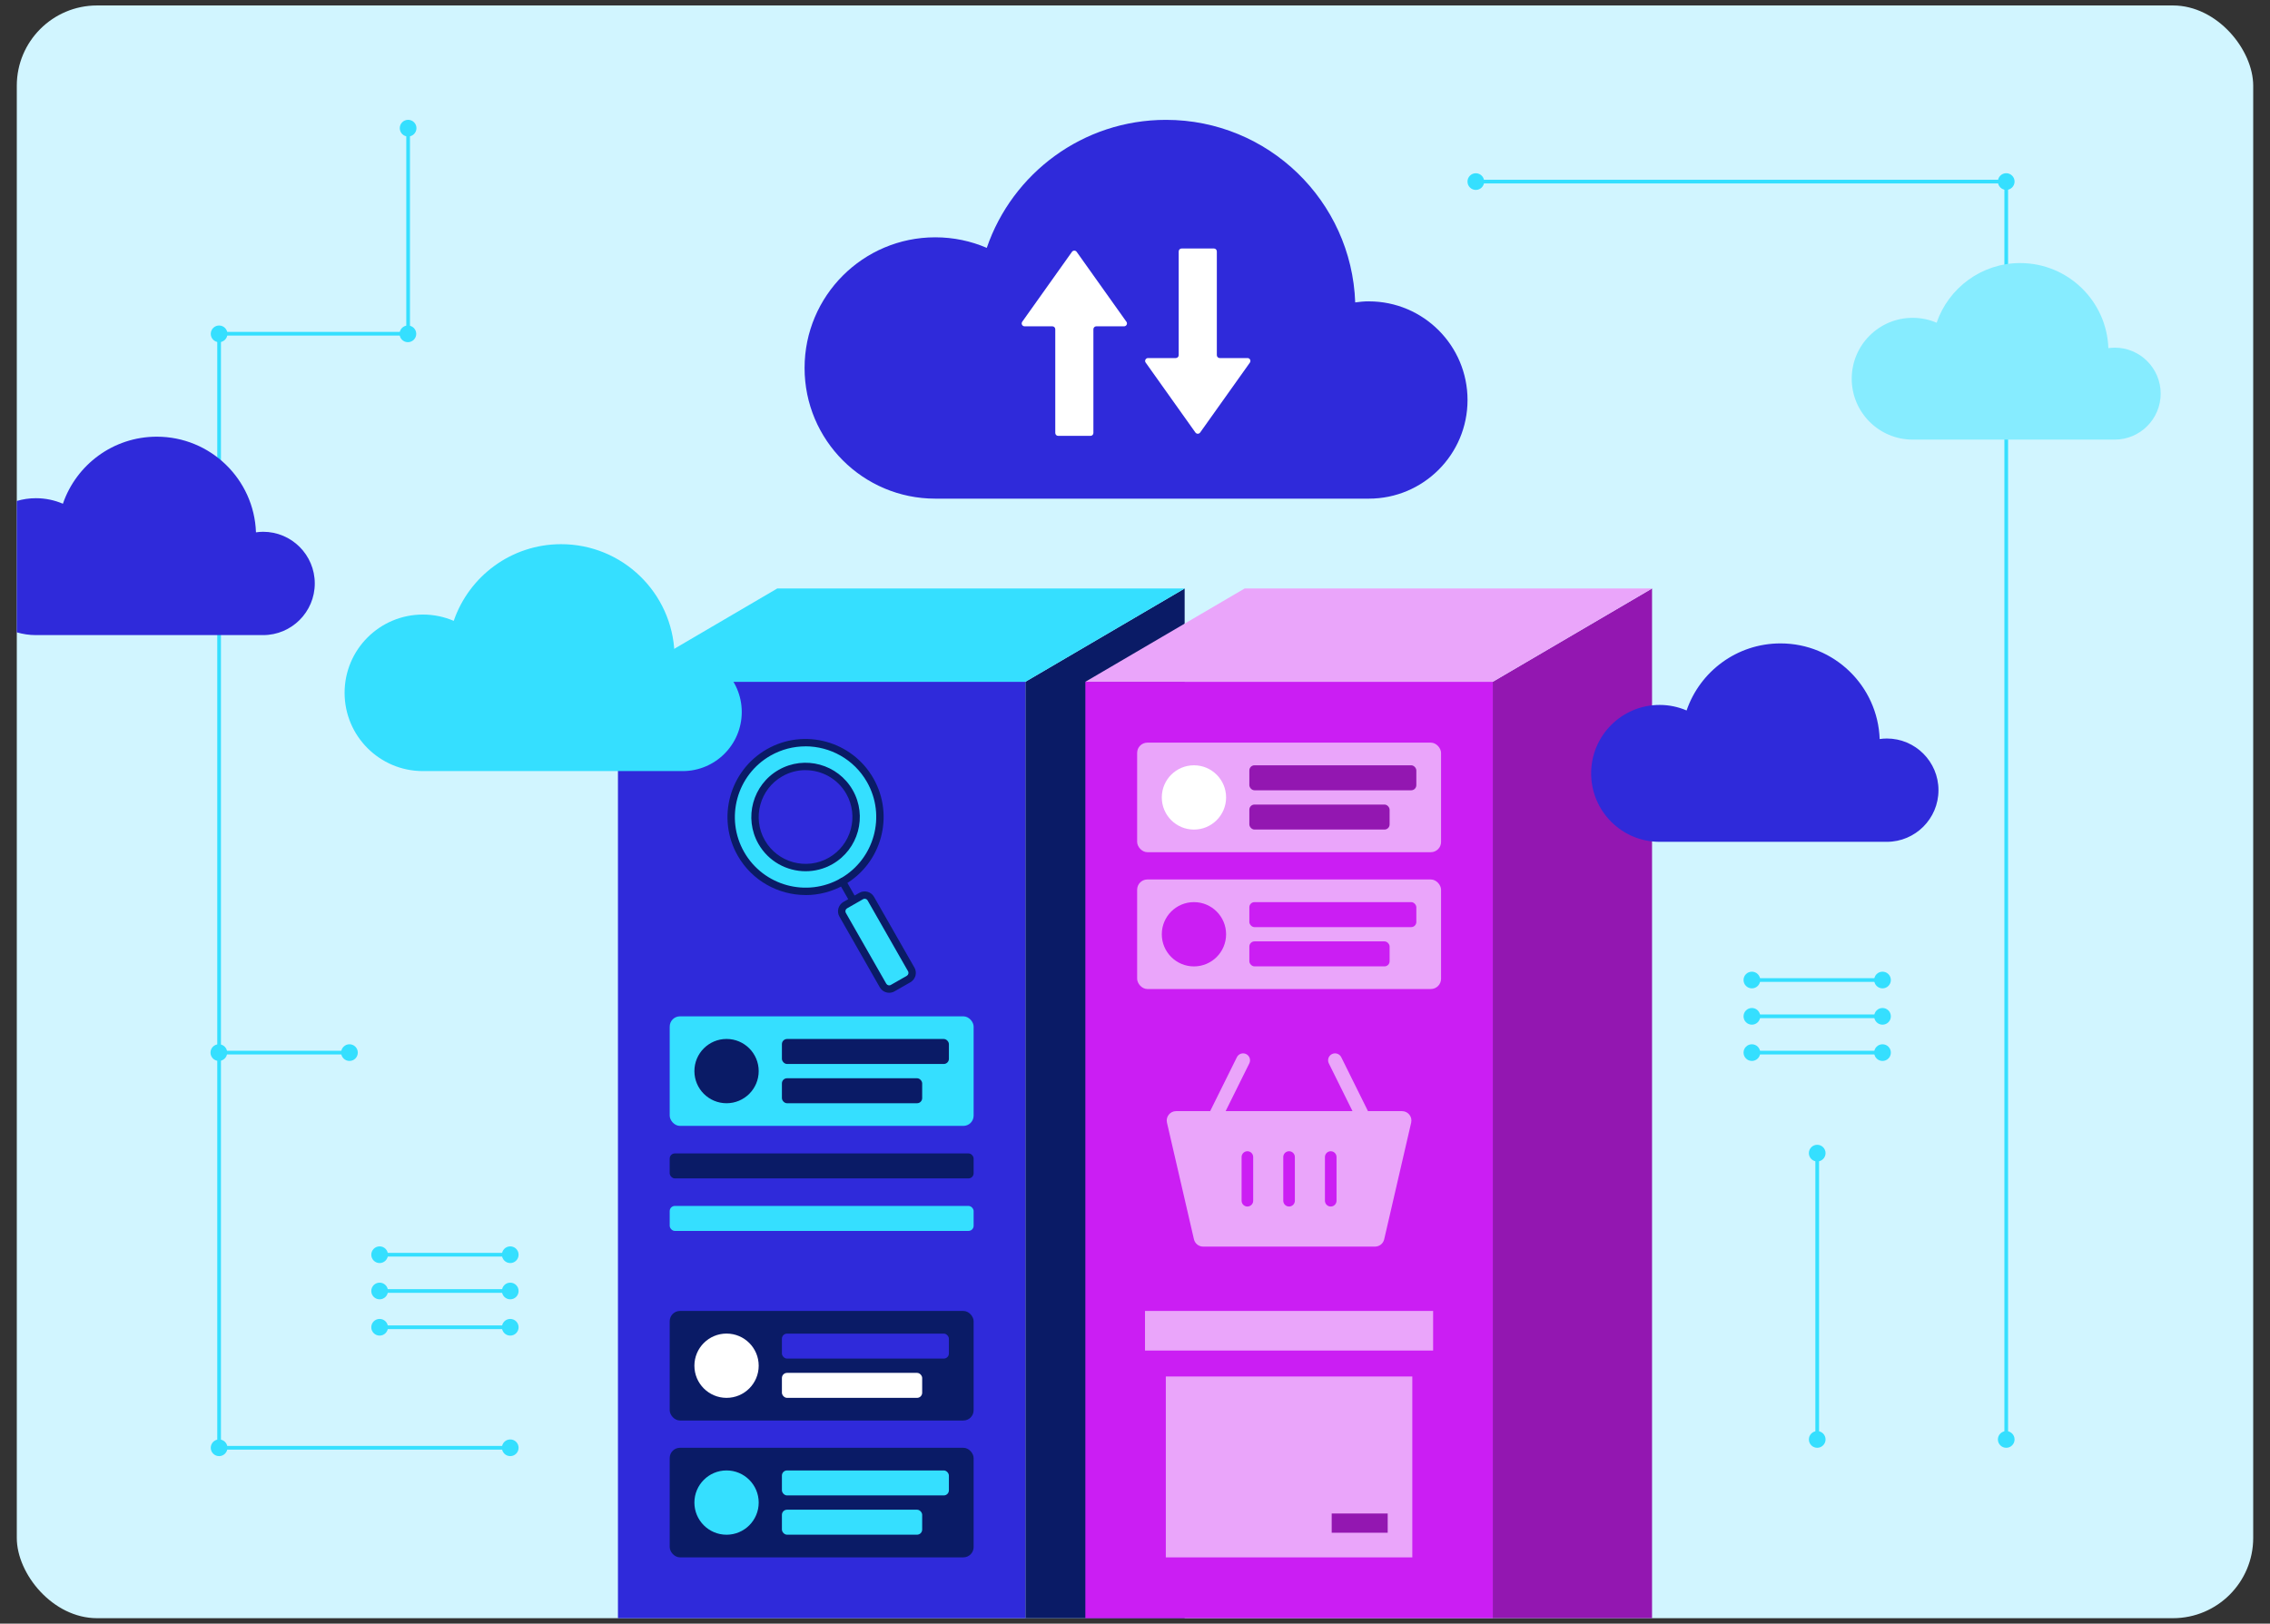 <?xml version="1.0" encoding="UTF-8"?><svg id="Layer_2" xmlns="http://www.w3.org/2000/svg" viewBox="0 0 615 440"><rect x="0" y="0" width="615" height="440" fill="#333333" stroke="none"/><defs><style>.cls-1{fill:none;}.cls-2{fill:#eaa5fa;}.cls-3{fill:#35dfff;}.cls-4{fill:#cb1ef3;}.cls-5{fill:#0a1b66;}.cls-6{fill:#d1f5ff;}.cls-7{fill:#fff;}.cls-8{fill:#9317b1;}.cls-9{fill:#2f2ada;}.cls-10{fill:#86ecff;}</style></defs><g id="Layer_17"><rect class="cls-6" x="4.55" y="1.48" width="605.9" height="437.04" rx="21.75" ry="21.75"/><polygon class="cls-8" points="447.58 438.52 404.43 438.52 404.43 184.76 447.58 159.48 447.58 438.52"/><polygon class="cls-5" points="320.95 438.52 277.8 438.52 277.8 184.76 320.95 159.48 320.95 438.52"/><rect class="cls-9" x="167.42" y="184.76" width="110.38" height="253.76"/><rect class="cls-4" x="294.05" y="184.76" width="110.38" height="253.76"/><polygon class="cls-3" points="277.8 184.76 167.42 184.76 210.57 159.48 320.95 159.48 277.8 184.76"/><polygon class="cls-2" points="404.43 184.76 294.05 184.76 337.2 159.48 447.58 159.48 404.43 184.76"/><rect class="cls-2" x="308.08" y="201.25" width="82.34" height="29.69" rx="2.78" ry="2.78"/><circle class="cls-7" cx="323.47" cy="216.1" r="8.71"/><rect class="cls-8" x="338.48" y="207.39" width="45.24" height="6.77" rx="1.39" ry="1.39"/><rect class="cls-8" x="338.48" y="218.03" width="38" height="6.77" rx="1.39" ry="1.39"/><rect class="cls-2" x="308.08" y="238.33" width="82.34" height="29.69" rx="2.78" ry="2.78"/><circle class="cls-4" cx="323.47" cy="253.18" r="8.71"/><rect class="cls-4" x="338.48" y="244.47" width="45.24" height="6.77" rx="1.39" ry="1.39"/><rect class="cls-4" x="338.48" y="255.11" width="38" height="6.77" rx="1.39" ry="1.39"/><rect class="cls-3" x="181.44" y="275.42" width="82.34" height="29.69" rx="2.78" ry="2.78"/><circle class="cls-5" cx="196.84" cy="290.26" r="8.71"/><rect class="cls-5" x="211.84" y="281.56" width="45.24" height="6.77" rx="1.39" ry="1.39"/><rect class="cls-5" x="211.84" y="292.2" width="38" height="6.77" rx="1.39" ry="1.39"/><rect class="cls-5" x="181.44" y="355.26" width="82.34" height="29.69" rx="2.78" ry="2.78"/><circle class="cls-7" cx="196.84" cy="370.1" r="8.71"/><rect class="cls-9" x="211.84" y="361.4" width="45.24" height="6.77" rx="1.39" ry="1.39"/><rect class="cls-7" x="211.84" y="372.04" width="38" height="6.77" rx="1.39" ry="1.39"/><rect class="cls-5" x="181.44" y="392.34" width="82.34" height="29.69" rx="2.78" ry="2.78"/><circle class="cls-3" cx="196.84" cy="407.19" r="8.71"/><rect class="cls-3" x="211.84" y="398.48" width="45.24" height="6.77" rx="1.39" ry="1.39"/><rect class="cls-3" x="211.84" y="409.12" width="38" height="6.77" rx="1.39" ry="1.39"/><rect class="cls-3" x="181.44" y="326.8" width="82.34" height="6.77" rx="1.39" ry="1.39"/><rect class="cls-5" x="181.44" y="312.57" width="82.34" height="6.77" rx="1.39" ry="1.39"/><path class="cls-9" d="M370.86,81.66c-1.26,0-2.49.12-3.7.29-.98-27.48-23.55-49.47-51.27-49.47-22.52,0-41.64,14.51-48.55,34.69-4.28-1.84-8.99-2.86-13.95-2.86-19.56,0-35.41,15.85-35.41,35.41s15.85,35.41,35.41,35.41h117.47c14.76,0,26.73-11.97,26.73-26.73s-11.97-26.73-26.73-26.73Z"/><path class="cls-9" d="M511.19,200.13c-.66,0-1.3.06-1.94.15-.51-14.4-12.34-25.92-26.87-25.92-11.8,0-21.82,7.6-25.44,18.17-2.24-.96-4.71-1.5-7.31-1.5-10.25,0-18.55,8.31-18.55,18.55s8.31,18.55,18.55,18.55h61.55c7.73,0,14-6.27,14-14s-6.27-14-14-14Z"/><path class="cls-3" d="M184.96,176.94c-.75,0-1.49.07-2.22.17-.58-16.47-14.11-29.64-30.72-29.64-13.49,0-24.95,8.69-29.09,20.78-2.56-1.1-5.39-1.71-8.36-1.71-11.72,0-21.21,9.5-21.21,21.21s9.5,21.21,21.21,21.21h70.38c8.84,0,16.01-7.17,16.01-16.01s-7.17-16.01-16.01-16.01Z"/><polygon class="cls-3" points="138.36 392.84 58.86 392.84 58.86 89.94 110.07 89.94 110.07 34.62 111.07 34.62 111.07 90.94 59.86 90.94 59.86 391.84 138.36 391.84 138.36 392.84"/><circle class="cls-3" cx="138.24" cy="392.34" r="2.26"/><circle class="cls-3" cx="110.57" cy="34.73" r="2.26"/><rect class="cls-3" x="474.52" y="265.08" width="35.62" height="1"/><circle class="cls-3" cx="474.63" cy="265.58" r="2.26"/><circle class="cls-3" cx="510.02" cy="265.58" r="2.26"/><rect class="cls-3" x="474.52" y="274.91" width="35.62" height="1"/><circle class="cls-3" cx="474.63" cy="275.42" r="2.26"/><circle class="cls-3" cx="510.02" cy="275.42" r="2.26"/><rect class="cls-3" x="474.52" y="284.75" width="35.62" height="1"/><circle class="cls-3" cx="474.63" cy="285.25" r="2.26"/><circle class="cls-3" cx="510.02" cy="285.25" r="2.26"/><rect class="cls-3" x="102.74" y="339.52" width="35.62" height="1"/><circle class="cls-3" cx="102.85" cy="340.02" r="2.26"/><circle class="cls-3" cx="138.24" cy="340.02" r="2.26"/><rect class="cls-3" x="102.74" y="349.35" width="35.62" height="1"/><circle class="cls-3" cx="102.85" cy="349.85" r="2.26"/><circle class="cls-3" cx="138.24" cy="349.85" r="2.26"/><rect class="cls-3" x="102.74" y="359.18" width="35.62" height="1"/><circle class="cls-3" cx="102.85" cy="359.68" r="2.26"/><circle class="cls-3" cx="138.24" cy="359.68" r="2.26"/><rect class="cls-3" x="59.17" y="284.75" width="35.62" height="1"/><circle class="cls-3" cx="59.29" cy="285.25" r="2.26"/><circle class="cls-3" cx="94.68" cy="285.25" r="2.26"/><rect class="cls-3" x="491.83" y="312.37" width="1" height="77.82"/><circle class="cls-3" cx="492.33" cy="390.08" r="2.26"/><circle class="cls-3" cx="492.33" cy="312.49" r="2.26"/><polygon class="cls-3" points="544.04 390.2 543.04 390.2 543.04 49.71 399.73 49.71 399.73 48.71 544.04 48.71 544.04 390.2"/><circle class="cls-3" cx="543.54" cy="390.08" r="2.26"/><circle class="cls-3" cx="399.84" cy="49.21" r="2.26"/><path class="cls-9" d="M71.29,144.11c-.66,0-1.3.06-1.94.15-.51-14.4-12.34-25.92-26.87-25.92-11.8,0-21.82,7.6-25.44,18.17-2.24-.96-4.71-1.5-7.31-1.5-1.81,0-3.54.27-5.19.75v35.6c1.65.48,3.39.75,5.19.75h61.55c7.73,0,14-6.27,14-14s-6.27-14-14-14Z"/><circle class="cls-3" cx="543.54" cy="49.2" r="2.26"/><circle class="cls-3" cx="59.36" cy="90.47" r="2.26"/><circle class="cls-3" cx="59.36" cy="392.34" r="2.26"/><circle class="cls-3" cx="110.51" cy="90.47" r="2.26"/><path class="cls-10" d="M572.93,94.22c-.59,0-1.16.05-1.72.13-.45-12.81-10.98-23.06-23.9-23.06-10.49,0-19.4,6.76-22.63,16.17-1.99-.86-4.19-1.33-6.5-1.33-9.11,0-16.5,7.39-16.5,16.5s7.39,16.5,16.5,16.5h54.74c6.88,0,12.46-5.58,12.46-12.46s-5.58-12.46-12.46-12.46Z"/><path class="cls-7" d="M305.17,87.19l-13.47-18.94c-.31-.44-.97-.44-1.28,0l-13.47,18.94c-.37.52,0,1.24.64,1.24h7.52c.43,0,.79.35.79.79v28.11c0,.43.35.79.79.79h8.75c.43,0,.79-.35.79-.79v-28.11c0-.43.35-.79.79-.79h7.52c.64,0,1.01-.72.64-1.24Z"/><path class="cls-7" d="M310.4,98.27l13.47,18.94c.31.44.97.44,1.28,0l13.47-18.94c.37-.52,0-1.24-.64-1.24h-7.52c-.43,0-.79-.35-.79-.79v-28.11c0-.43-.35-.79-.79-.79h-8.75c-.43,0-.79.35-.79.79v28.11c0,.43-.35.79-.79.79h-7.52c-.64,0-1.01.72-.64,1.24Z"/><path class="cls-2" d="M379.84,301.11h-9.22l-7.24-14.61c-.46-.93-1.59-1.31-2.52-.85-.93.46-1.31,1.59-.85,2.52l6.41,12.93h-34.36l6.41-12.93c.46-.93.08-2.06-.85-2.52-.93-.46-2.06-.08-2.52.85l-7.24,14.61h-9.22c-1.64,0-2.85,1.52-2.48,3.12l7.31,31.62c.27,1.15,1.3,1.97,2.48,1.97h46.58c1.19,0,2.21-.82,2.48-1.97l7.31-31.62c.37-1.6-.84-3.12-2.48-3.12Z"/><path class="cls-4" d="M349.24,326.96c-.87,0-1.57-.7-1.57-1.57v-11.84c0-.87.7-1.57,1.57-1.57s1.57.7,1.57,1.57v11.84c0,.87-.7,1.57-1.57,1.57Z"/><path class="cls-4" d="M360.53,326.96c-.87,0-1.57-.7-1.57-1.57v-11.84c0-.87.7-1.57,1.57-1.57s1.57.7,1.57,1.57v11.84c0,.87-.7,1.57-1.57,1.57Z"/><path class="cls-4" d="M337.95,326.96c-.87,0-1.57-.7-1.57-1.57v-11.84c0-.87.7-1.57,1.57-1.57s1.57.7,1.57,1.57v11.84c0,.87-.7,1.57-1.57,1.57Z"/><rect class="cls-2" x="310.21" y="355.26" width="78.06" height="10.73"/><rect class="cls-2" x="315.85" y="373.02" width="66.78" height="49.02"/><rect class="cls-8" x="360.79" y="410.15" width="15.17" height="5.21"/><path class="cls-3" d="M208.25,203.9c-9.65,5.51-13.02,17.84-7.51,27.49,5.51,9.65,17.84,13.02,27.49,7.51,9.65-5.51,13.02-17.84,7.51-27.49-5.51-9.65-17.84-13.02-27.49-7.51ZM225.09,233.39c-6.61,3.77-15.06,1.46-18.83-5.15-3.77-6.61-1.46-15.06,5.15-18.83,6.61-3.77,15.06-1.46,18.83,5.15,3.77,6.61,1.46,15.06-5.15,18.83Z"/><path class="cls-5" d="M218.28,242.55c-7.35,0-14.51-3.83-18.41-10.66-5.78-10.13-2.24-23.08,7.89-28.86,10.13-5.78,23.08-2.24,28.86,7.89h0c5.78,10.13,2.24,23.08-7.89,28.86-3.3,1.88-6.9,2.78-10.45,2.78ZM218.21,202.26c-3.22,0-6.47.81-9.46,2.51-9.17,5.24-12.38,16.96-7.14,26.13,5.24,9.17,16.96,12.37,26.13,7.14,9.17-5.24,12.38-16.96,7.14-26.13-3.53-6.18-10.01-9.66-16.67-9.66Z"/><path class="cls-5" d="M218.27,236.1c-5.11,0-10.08-2.66-12.79-7.41-4.02-7.04-1.56-16.04,5.48-20.06,7.04-4.02,16.04-1.56,20.06,5.48,4.02,7.04,1.56,16.04-5.48,20.06-2.29,1.31-4.79,1.93-7.26,1.93ZM218.22,208.7c-2.13,0-4.29.54-6.27,1.67-6.08,3.47-8.21,11.25-4.74,17.33,3.47,6.08,11.25,8.21,17.33,4.74,6.08-3.47,8.21-11.25,4.74-17.33-2.34-4.1-6.64-6.4-11.05-6.4Z"/><path class="cls-5" d="M231.17,245.05c-.35,0-.68-.18-.87-.5l-2.93-5.14c-.27-.48-.11-1.09.37-1.36.48-.28,1.09-.11,1.36.37l2.93,5.14c.27.48.11,1.09-.37,1.36-.16.09-.33.13-.49.13Z"/><rect class="cls-3" x="233.19" y="242.35" width="8.79" height="25.9" rx="1.91" ry="1.91" transform="translate(-95.3 151.33) rotate(-29.71)"/><path class="cls-5" d="M240.9,269.03c-1.01,0-1.99-.53-2.53-1.46l-10.95-19.18c-.39-.67-.48-1.46-.28-2.21.21-.75.69-1.37,1.36-1.76l4.32-2.47c1.39-.79,3.17-.31,3.97,1.08l10.95,19.18c.39.67.48,1.46.28,2.21-.21.75-.69,1.37-1.36,1.76h0l-4.32,2.47c-.45.26-.95.38-1.44.38ZM234.27,243.56c-.15,0-.31.04-.45.12l-4.32,2.47c-.21.12-.36.32-.43.55-.06.23-.03.48.09.69l10.95,19.18c.25.43.8.59,1.24.34l4.32-2.47c.43-.25.59-.8.34-1.24l-10.95-19.18c-.17-.29-.47-.46-.79-.46ZM246.17,265.31h0,0Z"/><rect class="cls-1" width="615" height="440"/></g></svg>
